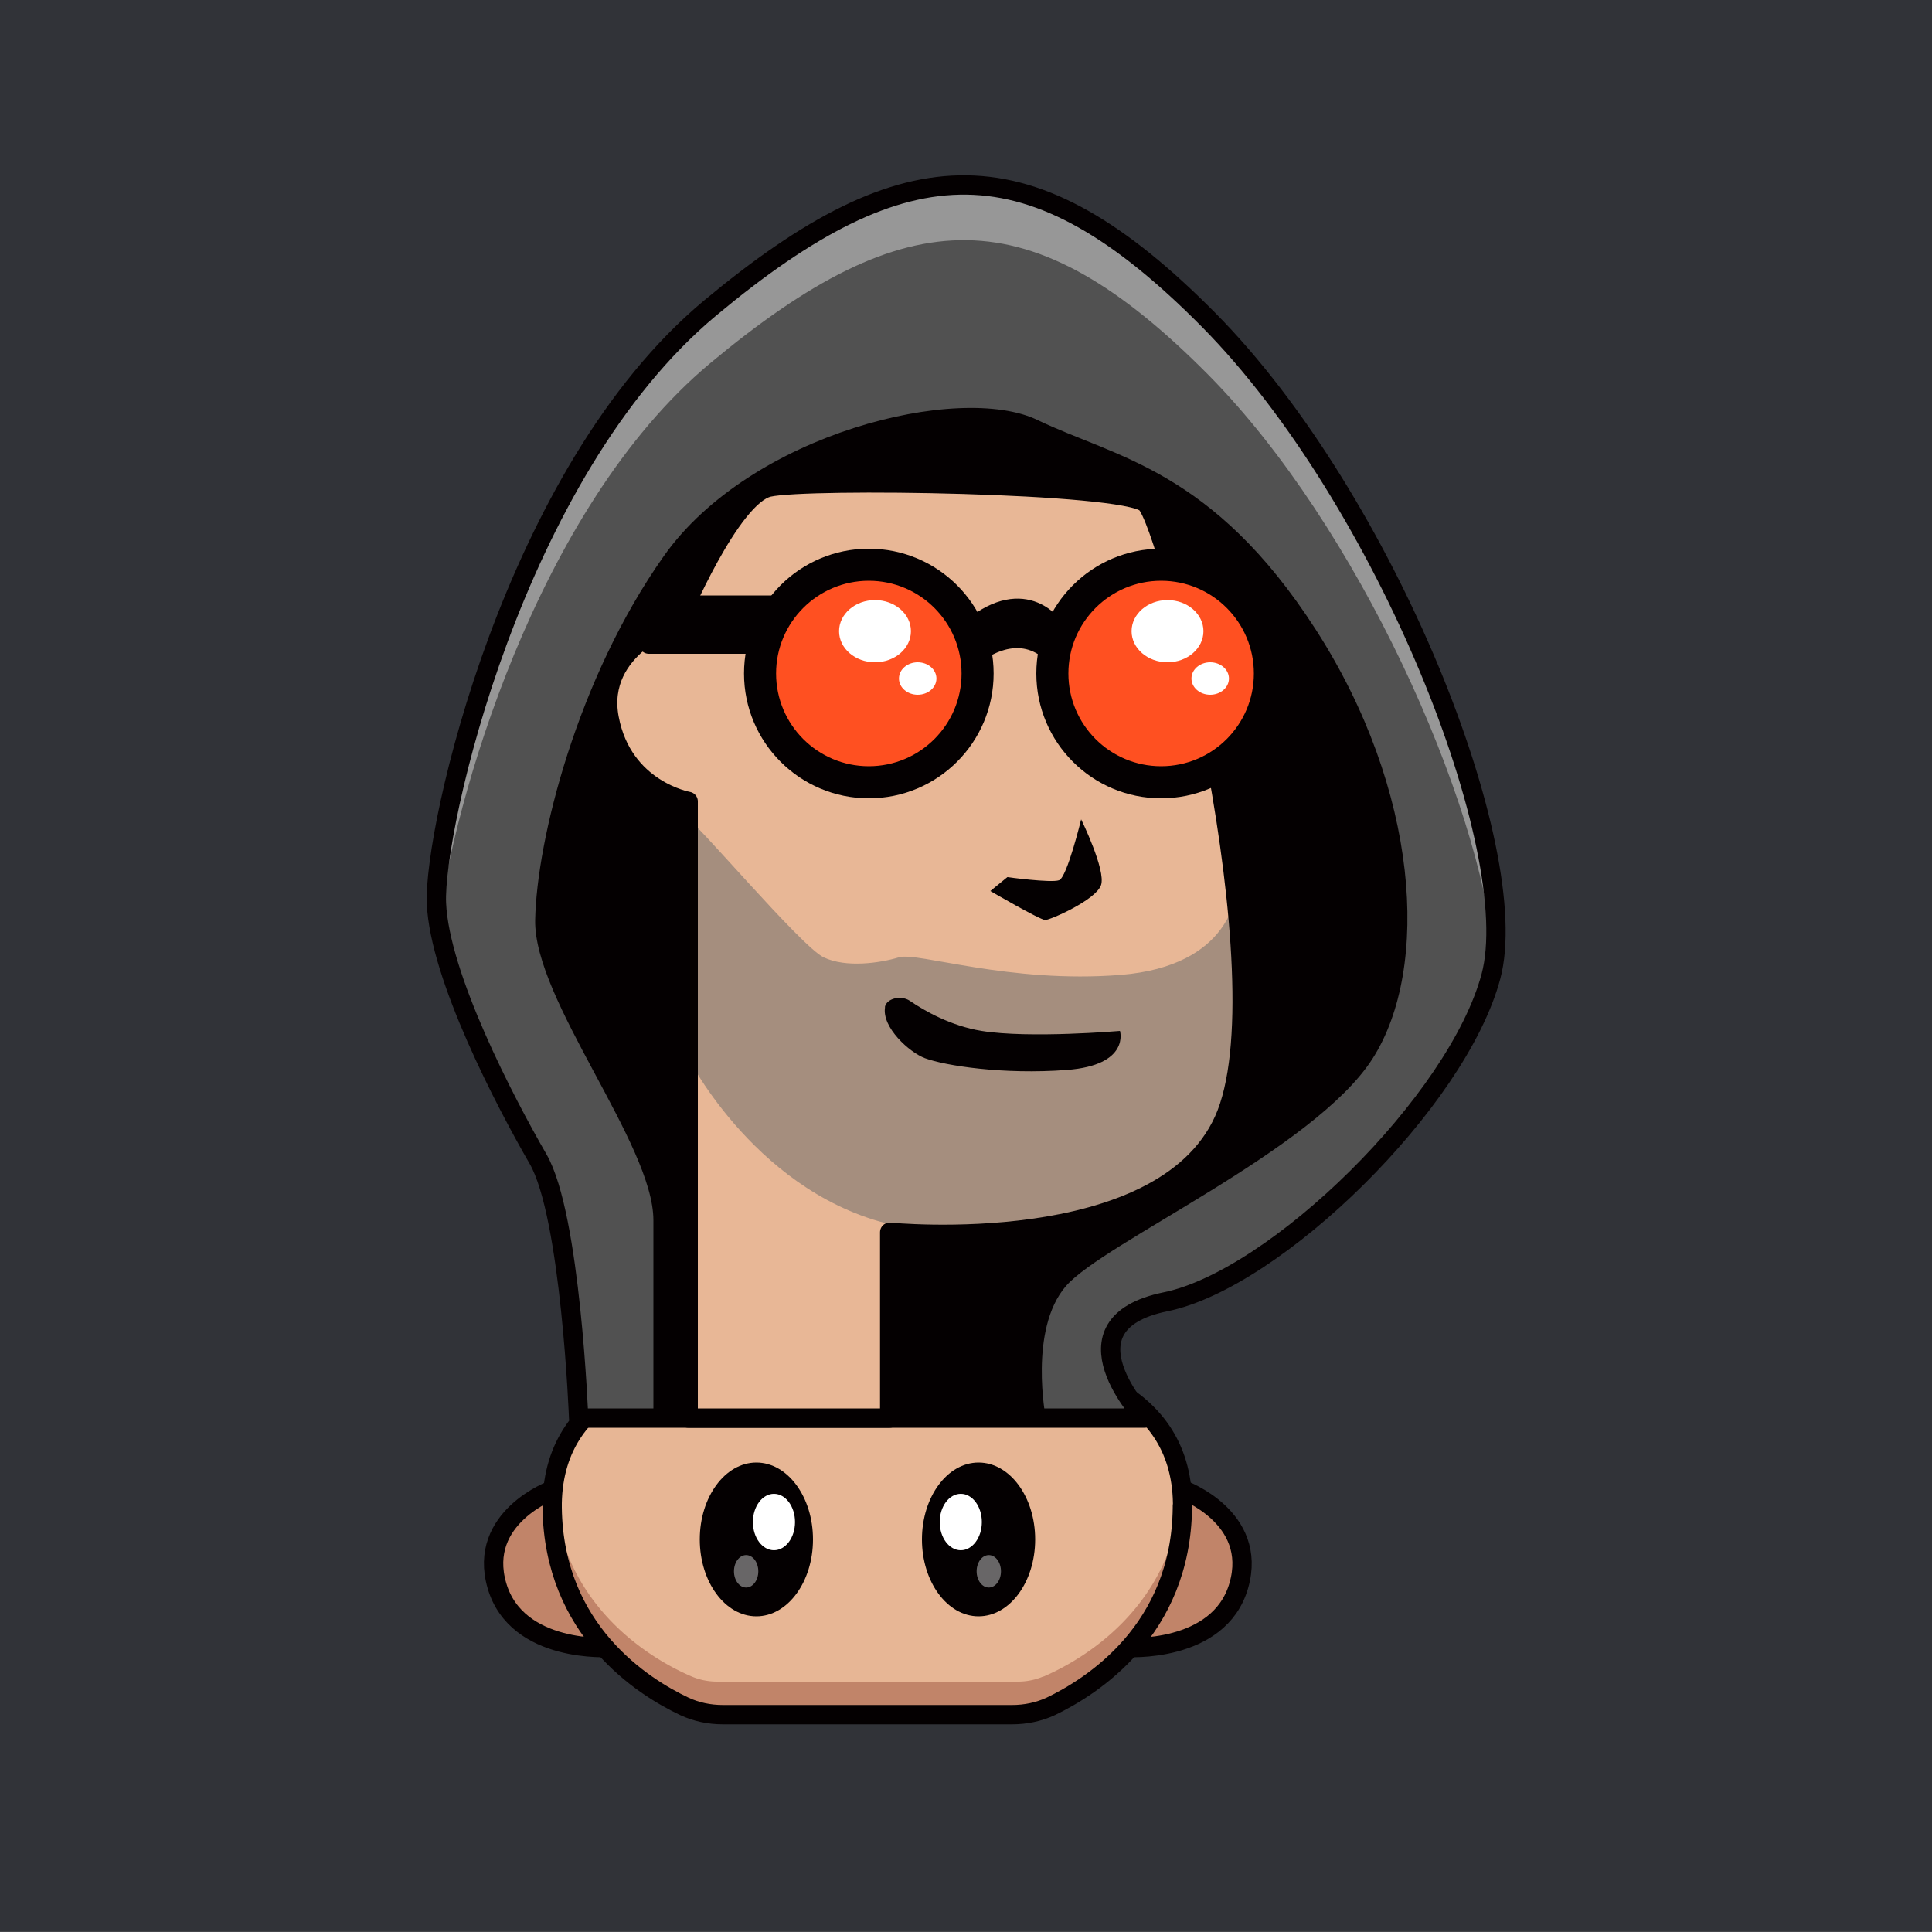 <svg id="a" xmlns="http://www.w3.org/2000/svg" viewBox="0 0 1000 1000"><rect x="0" y="0" width="1000" height="1000" fill="#808080" stroke="none"/><defs><style>.d{isolation:isolate;opacity:.4}.d,.i,.j,.k,.n{stroke-width:0}.d,.k{fill:#fff}.o{fill:none}.i{fill:#ff5021}.j{fill:#c18469}.o{stroke:#040001;stroke-linecap:round;stroke-linejoin:round;stroke-width:10px}.n{fill:#040001}</style></defs><path id="b" d="M-3-.1h1003.1v1000H-3V-.1Z" style="fill:#313338;stroke-width:0"/><g id="c"><path d="M.1-.1h1000v1000H.1V-.1Z" style="fill:none;stroke-width:0"/><path class="j" d="M315.7 852.7s-48.2 3.4-58.5-32 27.4-49.6 27.4-49.6 5.4 45.2 31.1 81.6Z"/><path class="o" d="M315.7 852.7s-48.2 3.4-58.5-32 29-49.6 29-49.6 3.8 45.2 29.5 81.6Z"/><path class="j" d="M582.7 852.7s48.3 3.4 58.5-32-27.4-49.6-27.4-49.6-5.4 45.2-31.1 81.6Z"/><path class="o" d="M582.7 852.7s48.3 3.4 58.5-32-29-49.6-29-49.6-3.8 45.2-29.5 81.6Z"/><path d="M612.1 779.4V778c-1-59-59.6-77.5-130.9-77.5h-64.4c-71.3 0-129.8 18.5-131 77.5v2.5c.9 67.6 53 96.2 72 104.4 4.3 1.8 8.8 2.7 13.3 2.7h155.7c4.6 0 9.1-.9 13.3-2.7 19.1-8.2 71.2-36.8 72-104.4v-1.1Z" style="fill:#e7b695;stroke-width:0"/><path class="j" d="M540.1 867.7a33.4 33.4 0 0 1-13.3 2.7H371.2c-4.6 0-9.1-.9-13.3-2.7-18.4-7.9-67-34.5-71.7-96.3-.2 2.2-.3 4.3-.3 6.5v2.5c.8 67.6 52.8 96.2 72 104.4 4.2 1.8 8.7 2.7 13.2 2.7h155.7c4.6 0 9.1-.9 13.3-2.7 19.1-8.2 71.2-36.8 72-104.4V778a72 72 0 0 0-.4-6.4c-4.6 61.7-53.3 88.3-71.6 96.2v-.1Z"/><ellipse class="n" cx="391.5" cy="796.8" rx="29.3" ry="39.8"/><ellipse class="k" cx="400.6" cy="787.8" rx="10.9" ry="14.6"/><ellipse class="d" cx="386.2" cy="813.3" rx="6.3" ry="8.4"/><ellipse class="n" cx="506.5" cy="796.8" rx="29.3" ry="39.8"/><ellipse class="k" cx="497.3" cy="787.8" rx="10.9" ry="14.6"/><ellipse class="d" cx="511.8" cy="813.3" rx="6.3" ry="8.4"/><path class="o" d="M612.1 779.4v-.6h0v-.9c-1-59-59.6-77.5-130.9-77.5h-64.4c-71.3 0-129.8 18.5-131 77.5v.9h0v1.6h0c.8 63.6 47 92.7 68.4 102.8 6.2 2.9 13 4.3 19.9 4.3h149.8c6.9 0 13.7-1.4 20-4.3C565.1 873 611.3 844 612 780.4h0v-1h.1Z"/><path d="M592.5 734h-293s-4-104.7-21-134.1-51-94.5-52.6-132.4 39.5-223 141.7-308.1 166-86.7 258 6.2c91.9 92.9 163.5 274.8 146.1 339.8S660.2 662.2 603.3 673.8 592.5 734 592.5 734Z" style="fill:#515151;stroke-width:0"/><path class="d" d="M367.6 188c102.2-85.2 166-86.7 258 6.2C703 272.5 766 414 773.5 495.5c8.8-72-60.4-241.4-148-330-92-93-155.8-91.4-258-6.2-102.2 85.2-143.2 270.2-141.6 308.2.2 3.5.5 7 1.1 10.5 7.4-60.3 50-214.4 140.6-290Z"/><path class="n" d="M338.2 734V631.6c0-39.5-62-114-61.2-155.4s21.7-124.9 66.6-188.4S496.7 198 537 217.4s90.6 25.5 144 108.4 59.6 175 29.4 222.2-139.3 95.2-158.7 117.7-10.4 68.3-10.4 68.3H338.2Z"/><path class="o" d="M592.5 734h-293s-4-104.7-21-134.1-51-94.5-52.6-132.4 39.5-223 141.7-308.1 166-86.7 258 6.2c91.9 92.9 163.5 274.8 146.1 339.8S660.2 662.2 603.3 673.8 592.5 734 592.5 734Z"/><path d="M460.5 734v-96.2s140.5 14 173-58-28.5-309-40.4-319.4-175.6-12.8-195.3-8.2c-19.8 4.7-46.5 68.5-46.5 68.5s-43 14-36 51.1 40.9 43 40.9 43V734h104.3Z" style="fill:#e8b796;stroke-width:0"/><path d="M639.6 462s-2 38-59.6 42.6-105.2-12-114.7-9.1-27.3 5.6-39 0-67-71.4-70.2-71.4 0 123.3 0 123.3 36.6 72.6 109.2 87.3c72.6 14.7 131-11.6 151.4-31.8s26.3-71.4 26.3-71.4l-3.4-69.6v.1Z" style="fill:#a58e7e;stroke-width:0"/><path class="o" d="M460.5 734v-96.2s140.5 14 173-58-28.5-309-40.4-319.4-175.6-12.8-195.3-8.2c-19.8 4.7-46.5 68.5-46.5 68.5s-43 14-36 51.1 40.9 43 40.9 43V734h104.3Z"/><path class="n" d="M559.6 424.1s12.9 26.3 10.3 34-26.3 18.1-28.9 18.1-28.4-15-28.4-15l8.8-7.2s22.7 3.1 26.8 1.6 11.4-31.5 11.4-31.5ZM458 521.3c.8-4.5 8.3-6.4 12.9-3.3 7.6 5.2 21.2 13 37.2 15.6 24.8 4 71.6 0 71.6 0s5.4 17.7-27.5 20.2-63-2.2-73.5-6.1c-8-3-22.4-16-20.6-26.4h-.1Z"/><circle class="n" cx="449.7" cy="348.6" r="59.6"/><circle class="o" cx="449.7" cy="348.6" r="59.6"/><circle class="i" cx="449.7" cy="348.6" r="48"/><ellipse class="k" cx="452.9" cy="326.7" rx="18.6" ry="16.1"/><ellipse class="k" cx="475" cy="351.2" rx="9.7" ry="8.4"/><circle class="n" cx="601" cy="348.6" r="59.6"/><circle class="o" cx="601" cy="348.6" r="59.6"/><circle class="i" cx="601" cy="348.6" r="48"/><ellipse class="k" cx="604.3" cy="326.7" rx="18.6" ry="16.1"/><ellipse class="k" cx="626.4" cy="351.2" rx="9.7" ry="8.4"/><path class="o" d="M546 325.2s-14.8-23.3-43.2 0l4.4 11.8s19.1-14.7 36.3 0l2.6-11.8h-.1Zm-144.3-12h-65.9v20.2H392l9.7-20.2Z"/><path class="n" d="M546 325.2s-14.8-23.3-43.2 0l4.4 11.8s19.1-14.7 36.3 0l2.6-11.8h-.1Zm-144.3-12h-65.9v20.2H392l9.7-20.2Z"/></g></svg>
